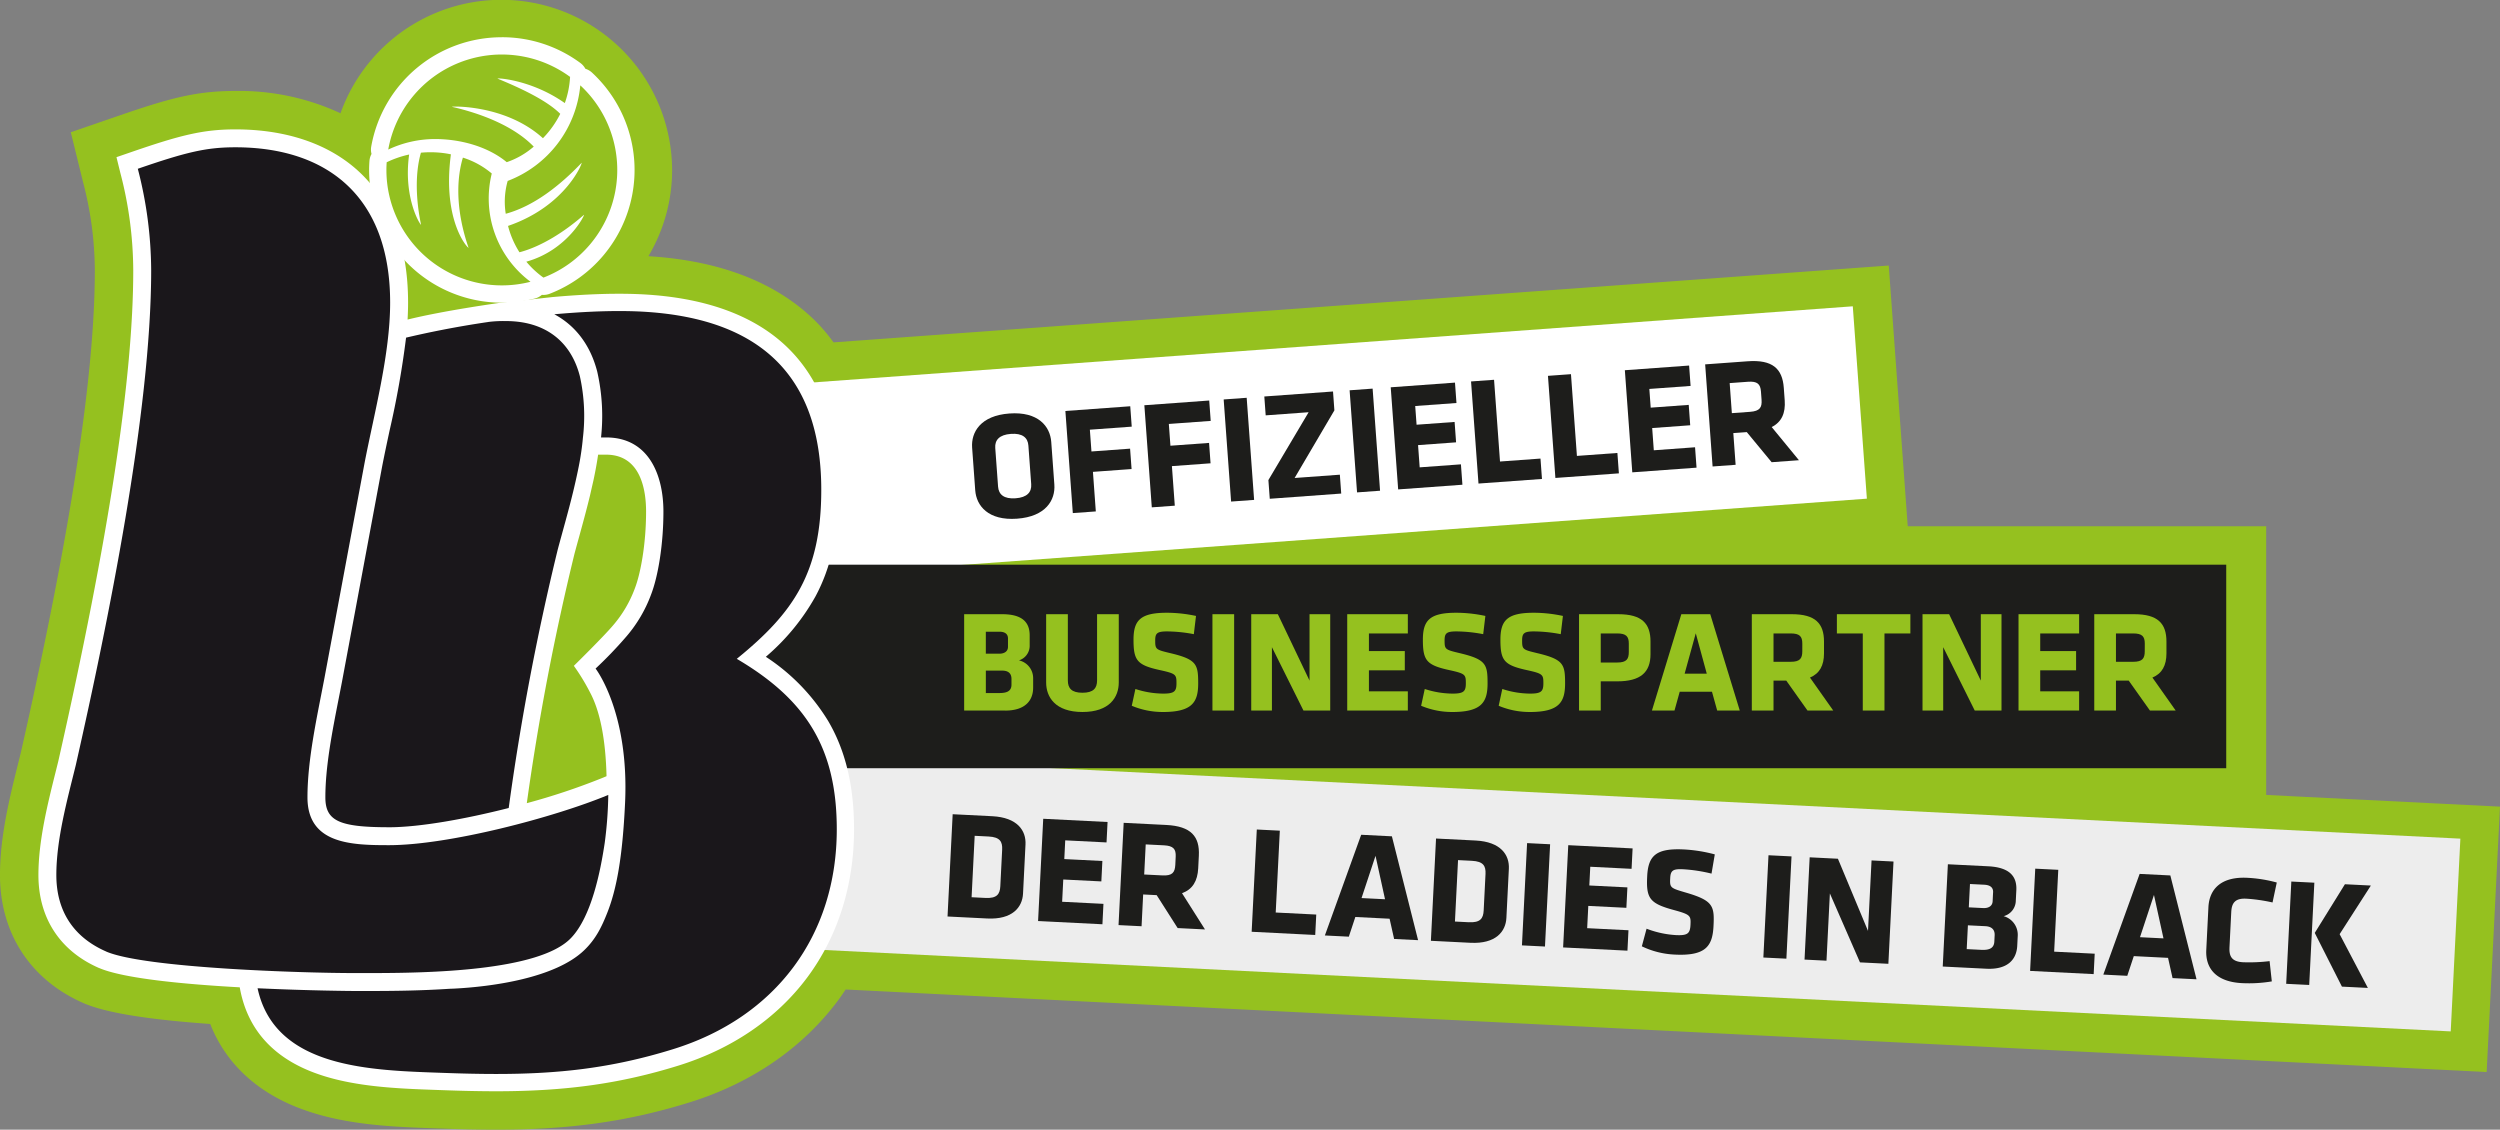 <?xml version="1.0" encoding="UTF-8"?>
<svg xmlns="http://www.w3.org/2000/svg" width="575.38" height="260" viewBox="0 0 575.38 260">
  <rect x="0" y="0" width="575.38" height="260" fill="#808080" stroke="none"/>
  <g id="LIB15021_Partner_Logo_Buisinesspartner" transform="translate(-181.96 -77.63)">
    <path id="Pfad_1299" data-name="Pfad 1299" d="M703.528,198.75h-82.5l-.272-3.75-3.682-50.587-.414-5.67-5.67.414-237.2,17.272a38.811,38.811,0,0,0-4.346-5.094c-8.86-8.651-21.508-13.6-37.593-14.7-.218-.015-.437-.03-.66-.043a38.8,38.8,0,0,0,5.458-19.845A39.3,39.3,0,0,0,260.328,103.7a55.349,55.349,0,0,0-24.189-5.139c-8.995,0-15.1,1.665-26.683,5.647l-6.293,2.168-4.908,1.69,1.238,5.041,1.587,6.459a81.162,81.162,0,0,1,2.706,20.285c0,24.017-5.566,60.3-17.012,110.924l-.616,2.475c-1.965,7.882-4.2,16.821-4.2,25.774,0,13.4,7.018,24.15,19.252,29.488l.317.135c5.155,2.123,14.588,3.645,28.82,4.652,3.407,8.689,10.194,15.25,19.838,19.114,10.4,4.162,21.952,4.56,32.147,4.913l1.121.04c4.926.179,8.96.263,12.691.263,17.047,0,30.386-1.887,44.606-6.31,14.156-4.406,25.942-12.51,34.085-23.438.581-.781,1.156-1.61,1.748-2.519L745.44,323.914l3.153.158,5.675.284.286-5.675,2.547-50.657.239-4.745-53.813-2.693V198.747Z" transform="translate(0)" fill="#95c11f"></path>
    <rect id="Rechteck_492" data-name="Rechteck 492" width="417.352" height="44.405" transform="matrix(0.999, 0.05, -0.05, 0.999, 331.285, 249.779)" fill="#ededed"></rect>
    <g id="Gruppe_2335" data-name="Gruppe 2335" transform="translate(400.034 265.025)">
      <path id="Pfad_1300" data-name="Pfad 1300" d="M1503.7,1229.587l-9.118-.459,1.183-23.538,9.118.459c5.8.291,7.805,3.333,7.644,6.514l-.568,11.309C1511.8,1227.017,1509.492,1229.878,1503.7,1229.587Zm3.454-15.841c.093-1.837-.492-2.894-3.143-3.029l-3.181-.159-.711,14.137,3.181.16c2.65.133,3.338-.859,3.431-2.7l.424-8.411Z" transform="translate(-1494.58 -1205.59)" fill="#1d1d1b"></path>
      <path id="Pfad_1301" data-name="Pfad 1301" d="M1620.04,1235.438l1.183-23.538,14.808.744-.236,4.7-9.506-.479-.216,4.311,8.765.44-.236,4.7-8.765-.44-.258,5.125,9.506.478-.236,4.7-14.808-.744Z" transform="translate(-1599.197 -1210.852)" fill="#1d1d1b"></path>
      <path id="Pfad_1302" data-name="Pfad 1302" d="M1740.249,1234.145l-3.11-.156-.367,7.315-5.3-.266,1.183-23.538,9.791.492c5.725.287,7.732,2.656,7.509,7.074l-.146,2.9c-.148,2.934-1.308,4.859-3.725,5.73l5.285,8.343-6.292-.316-4.828-7.578Zm4.378-8.85c.088-1.768-.547-2.507-2.7-2.617l-4.2-.211-.349,6.926,4.205.211c2.261.113,2.867-.671,2.957-2.437Z" transform="translate(-1692.114 -1215.521)" fill="#1d1d1b"></path>
      <path id="Pfad_1303" data-name="Pfad 1303" d="M1915.9,1250.308l1.183-23.538,5.3.266-.947,18.837,9.33.468-.236,4.7-14.632-.736Z" transform="translate(-1845.903 -1223.251)" fill="#1d1d1b"></path>
      <path id="Pfad_1304" data-name="Pfad 1304" d="M2038.755,1258.3l-5.514-.277-1.042-4.658-7.882-.4-1.5,4.531-5.514-.277,8.358-23.176,7.069.356,6.026,23.9Zm-13.013-9.689,5.408.272-2.189-9.995-3.217,9.724Z" transform="translate(-1930.457 -1229.314)" fill="#1d1d1b"></path>
      <path id="Pfad_1305" data-name="Pfad 1305" d="M2173.318,1263.257l-9.117-.459,1.183-23.538,9.117.459c5.8.291,7.805,3.333,7.644,6.514l-.568,11.309c-.158,3.145-2.464,6.006-8.259,5.713Zm3.454-15.841c.093-1.837-.492-2.894-3.143-3.029l-3.182-.159-.711,14.137,3.182.16c2.65.133,3.338-.859,3.431-2.7l.424-8.411Z" transform="translate(-2052.952 -1233.666)" fill="#1d1d1b"></path>
      <path id="Pfad_1306" data-name="Pfad 1306" d="M2290.35,1269.138l1.183-23.538,5.3.266-1.183,23.538Z" transform="translate(-2158.144 -1238.953)" fill="#1d1d1b"></path>
      <path id="Pfad_1307" data-name="Pfad 1307" d="M2347.38,1272.008l1.183-23.538,14.808.744-.236,4.7-9.507-.479-.218,4.311,8.765.44-.236,4.7-8.765-.44-.258,5.125,9.506.478-.236,4.7-14.808-.744Z" transform="translate(-2205.699 -1241.346)" fill="#1d1d1b"></path>
      <path id="Pfad_1308" data-name="Pfad 1308" d="M2463.953,1278.4a19.418,19.418,0,0,1-7.523-1.9l1.09-4.055a22.432,22.432,0,0,0,6.729,1.472c2.721.136,3.278-.367,3.377-2.346.106-2.12.013-2.374-3.8-3.416-5.627-1.523-6.42-2.7-6.164-7.785.236-4.7,1.992-6.489,8.46-6.165a34.37,34.37,0,0,1,7.1,1.136l-.754,4.426a35.95,35.95,0,0,0-6.5-1c-2.367-.12-2.919.279-3.007,2.01-.113,2.261-.01,2.3,3.656,3.373,6.285,1.839,6.541,3.092,6.308,7.722-.234,4.665-1.869,6.886-8.973,6.529Z" transform="translate(-2296.632 -1246.098)" fill="#1d1d1b"></path>
      <path id="Pfad_1309" data-name="Pfad 1309" d="M2624.78,1285.958l1.183-23.538,5.3.266-1.183,23.538Z" transform="translate(-2437.013 -1252.978)" fill="#1d1d1b"></path>
      <path id="Pfad_1310" data-name="Pfad 1310" d="M2687.643,1273.594l-.779,15.479-5.054-.254,1.183-23.538,6.5.327,6.925,16.61.816-16.221,5.054.254-1.183,23.538-6.538-.329-6.926-15.868Z" transform="translate(-2484.568 -1255.363)" fill="#1d1d1b"></path>
      <path id="Pfad_1311" data-name="Pfad 1311" d="M2883.306,1298.953l-10.037-.505,1.183-23.538,9.3.467c4.913.248,6.615,2.316,6.456,5.5l-.121,2.4a3.742,3.742,0,0,1-2.8,3.578,4.452,4.452,0,0,1,3.245,4.521l-.116,2.3c-.168,3.323-2.4,5.512-7.1,5.276Zm1.91-7.7c.066-1.307-.713-2.02-2.126-2.092l-4.029-.2-.275,5.478,3.286.164c1.661.083,2.987-.2,3.072-1.9l.073-1.449Zm-.354-9.867c.052-1.025-.553-1.693-2.037-1.768l-3.286-.164-.271,5.371,3.286.165c1.414.071,2.157-.6,2.2-1.555l.1-2.05Z" transform="translate(-2644.219 -1263.393)" fill="#1d1d1b"></path>
      <path id="Pfad_1312" data-name="Pfad 1312" d="M2994.31,1304.538l1.183-23.538,5.3.266-.947,18.837,9.33.468-.236,4.7-14.632-.736Z" transform="translate(-2745.151 -1268.472)" fill="#1d1d1b"></path>
      <path id="Pfad_1313" data-name="Pfad 1313" d="M3117.155,1312.526l-5.514-.277-1.041-4.658-7.882-.4-1.5,4.531-5.514-.278,8.358-23.176,7.067.355,6.026,23.9Zm-13.012-9.689,5.408.272-2.19-9.995-3.216,9.724Z" transform="translate(-2829.696 -1274.534)" fill="#1d1d1b"></path>
      <path id="Pfad_1314" data-name="Pfad 1314" d="M3243.63,1309.554c-.1,2.05.508,3.284,3.123,3.417a39.156,39.156,0,0,0,6.108-.259l.51,4.667a31.789,31.789,0,0,1-6.858.4c-5.938-.3-8.44-3.366-8.226-7.642l.493-9.825c.214-4.276,3.014-7.076,8.95-6.778a31.858,31.858,0,0,1,6.783,1.085l-.975,4.592a38.81,38.81,0,0,0-6.051-.87c-2.615-.131-3.348,1.037-3.451,3.087l-.408,8.129Z" transform="translate(-2948.583 -1278.903)" fill="#1d1d1b"></path>
      <path id="Pfad_1315" data-name="Pfad 1315" d="M3350.242,1298.84l5.3.266-1.183,23.538-5.3-.266Zm5.393,11.822,6.941-11.2,5.972.3-7.189,11.189,6.5,12.374-5.972-.3-6.252-12.36Z" transform="translate(-3040.963 -1283.348)" fill="#1d1d1b"></path>
    </g>
    <rect id="Rechteck_493" data-name="Rechteck 493" width="260.482" height="44.405" transform="matrix(0.997, -0.073, 0.073, 0.997, 348.682, 167.142)" fill="#fff"></rect>
    <rect id="Rechteck_494" data-name="Rechteck 494" width="348.732" height="46.845" transform="translate(345.599 207.593)" fill="#1d1d1b"></rect>
    <g id="Gruppe_2336" data-name="Gruppe 2336" transform="translate(405.676 160.729)">
      <path id="Pfad_1316" data-name="Pfad 1316" d="M1547.483,666.571c.259,3.565-1.947,7.38-8.581,7.863s-9.37-2.972-9.629-6.537l-.714-9.812c-.259-3.565,1.947-7.38,8.581-7.863s9.37,2.972,9.629,6.537Zm-5.974-8.968c-.133-1.836-1.38-2.879-4.027-2.686s-3.73,1.407-3.6,3.243l.648,8.893c.133,1.836,1.381,2.879,4.027,2.686s3.73-1.407,3.6-3.243Z" transform="translate(-1528.539 -638.155)" fill="#1d1d1b"></path>
      <path id="Pfad_1317" data-name="Pfad 1317" d="M1659.561,665l-1.711-23.5,14.929-1.087.342,4.693-9.636.7.365,5.012,8.893-.648.342,4.693-8.893.648.663,9.106Z" transform="translate(-1636.367 -630.011)" fill="#1d1d1b"></path>
      <path id="Pfad_1318" data-name="Pfad 1318" d="M1768.971,657.032l-1.711-23.5,14.929-1.087.342,4.693-9.636.7.365,5.012,8.893-.648.342,4.693-8.893.648.663,9.106Z" transform="translate(-1727.6 -623.365)" fill="#1d1d1b"></path>
      <path id="Pfad_1319" data-name="Pfad 1319" d="M1878.841,652.55l-1.711-23.5,5.295-.385,1.711,23.5Z" transform="translate(-1819.216 -620.213)" fill="#1d1d1b"></path>
      <path id="Pfad_1320" data-name="Pfad 1320" d="M1940.413,639.86l10.412-.758.315,4.341-16.447,1.2-.314-4.306,9.259-15.612-9.882.719-.316-4.341,15.811-1.151.316,4.341-9.156,15.569Z" transform="translate(-1866.171 -612.95)" fill="#1d1d1b"></path>
      <path id="Pfad_1321" data-name="Pfad 1321" d="M2053.311,639.85l-1.711-23.5,5.295-.385,1.711,23.5Z" transform="translate(-1964.7 -609.623)" fill="#1d1d1b"></path>
      <path id="Pfad_1322" data-name="Pfad 1322" d="M2110.271,632.231l-1.711-23.5,14.788-1.077.342,4.693-9.495.691.314,4.306,8.752-.638.342,4.693-8.752.638.372,5.117,9.494-.691.343,4.693-14.788,1.077Z" transform="translate(-2012.198 -602.694)" fill="#1d1d1b"></path>
      <path id="Pfad_1323" data-name="Pfad 1323" d="M2221.541,627.6l-1.711-23.5,5.295-.385,1.369,18.812,9.317-.678.342,4.693Z" transform="translate(-2104.981 -599.408)" fill="#1d1d1b"></path>
      <path id="Pfad_1324" data-name="Pfad 1324" d="M2328.081,619.84l-1.711-23.5,5.295-.385,1.369,18.812,9.317-.678.343,4.693Z" transform="translate(-2193.821 -592.938)" fill="#1d1d1b"></path>
      <path id="Pfad_1325" data-name="Pfad 1325" d="M2434.611,608.612l-1.711-23.505,14.788-1.077.342,4.693-9.495.691.314,4.306,8.752-.638.342,4.693-8.752.638.372,5.117,9.495-.691.342,4.693-14.788,1.077Z" transform="translate(-2282.653 -582.998)" fill="#1d1d1b"></path>
      <path id="Pfad_1326" data-name="Pfad 1326" d="M2553.759,594.169l-3.105.226.532,7.3-5.3.385-1.711-23.5,9.777-.711c5.719-.417,8,1.688,8.32,6.1l.211,2.894c.213,2.929-.7,4.982-2.994,6.144l6.269,7.634-6.282.457-5.72-6.928Zm3.26-9.322c-.128-1.764-.851-2.422-3-2.264l-4.2.306.5,6.918,4.2-.306c2.26-.165,2.764-1.017,2.636-2.783Z" transform="translate(-2375.445 -577.818)" fill="#1d1d1b"></path>
    </g>
    <path id="Pfad_1327" data-name="Pfad 1327" d="M723.847,129.223a30.492,30.492,0,0,0-30.059,25.151,3.945,3.945,0,0,0,.068,1.71,3.938,3.938,0,0,0-.48,1.65c-.052.739-.076,1.4-.076,2.033a30.56,30.56,0,0,0,38.141,29.591,3.985,3.985,0,0,0,1.618-.847c.12.008.239.017.359.017a4.018,4.018,0,0,0,1.439-.267,30.541,30.541,0,0,0,9.746-50.9,3.972,3.972,0,0,0-1.53-.884,4,4,0,0,0-1.163-1.342,30.307,30.307,0,0,0-18.064-5.918" transform="translate(-426.388 -43.019)" fill="#fff"></path>
    <path id="Pfad_1328" data-name="Pfad 1328" d="M744.97,177.961a18.557,18.557,0,0,0,6.214-3.58c-4.531-4.675-11.9-7.571-18.815-9.157-.523-.125,12.231-.68,20.933,7.224a22.484,22.484,0,0,0,3.987-5.61c-3.575-3.58-10.924-6.637-14.412-8.1-.5-.208,7.6.1,15.462,5.625a21.567,21.567,0,0,0,1.211-6.029A26.552,26.552,0,0,0,717.7,175.059a25.273,25.273,0,0,1,10.761-2.421c5.785,0,12.143,1.695,16.506,5.321M761.9,160.277a26.084,26.084,0,0,1-16.71,22,17.487,17.487,0,0,0-.447,7.559c6.4-1.738,12.387-6.4,17.453-11.719.372-.392-3.376,9.862-16.926,14.515A21.072,21.072,0,0,0,747.9,198.7c5.042-1.326,10.408-4.727,14.824-8.606.412-.359-3.555,8.059-13.244,10.772a21.029,21.029,0,0,0,3.939,3.663,26.554,26.554,0,0,0,8.478-44.254m-20.367,20.3a19.211,19.211,0,0,0-6.649-3.66c-1.894,6.3-1.1,13.833,1.294,20.712.18.512-6.145-5.705-4.055-21.471a23.227,23.227,0,0,0-6.9-.375c-1.394,4.871-1.143,10.955.023,16.546.108.532-4.172-5.758-2.733-16.127a23.247,23.247,0,0,0-5.17,1.783c-.04.588-.063,1.175-.063,1.769a26.573,26.573,0,0,0,33.166,25.736,23.915,23.915,0,0,1-8.918-24.912" transform="translate(-446.384 -63.007)" fill="#93c020"></path>
    <path id="Pfad_1329" data-name="Pfad 1329" d="M416.862,392.879a46.588,46.588,0,0,0-14.248-14.615,50.868,50.868,0,0,0,11.427-13.9c3.62-6.745,5.31-14.54,5.31-24.54,0-14.117-3.936-25.116-11.694-32.687-7.317-7.144-18.092-11.251-32.024-12.211-2.1-.145-4.391-.219-6.808-.219-4.5,0-9.626.256-15.255.756l-11.95,1.306s-12.942,1.769-21.46,3.879c.071-1.306.116-2.605.116-3.9,0-13.053-3.816-23.211-11.344-30.182-6.848-6.336-16.665-9.689-28.4-9.689-7.456,0-12.718,1.354-23.806,5.167l-3.564,1.226.9,3.66a89.5,89.5,0,0,1,2.961,22.4c0,24.673-5.637,61.612-17.242,112.923-.208.856-.427,1.726-.648,2.608-1.846,7.4-3.936,15.786-3.936,23.641,0,9.862,4.951,17.456,13.944,21.385l.012,0,.012,0c5.622,2.417,19.518,3.736,32.368,4.447,1.61,9.146,7.084,15.635,16.335,19.338,8.935,3.575,19.685,3.956,29.169,4.288l1.131.04c4.826.176,8.759.256,12.374.256,16.11,0,28.663-1.769,41.978-5.913,12.359-3.844,22.6-10.855,29.624-20.277,7.047-9.461,10.772-21.249,10.772-34.094,0-10.036-1.977-18.243-6.054-25.1m-44.4-30.34a27.676,27.676,0,0,1-4.914,8.387l-.012.012-.008.012c-2.246,2.676-9.1,9.4-9.1,9.4a48.371,48.371,0,0,1,3.7,6.069c2.329,4.32,3.612,10.832,3.824,19.33l-1.186.492a152.858,152.858,0,0,1-17.165,5.718,575.976,575.976,0,0,1,10.972-57.4q.516-1.924,1.072-3.919c.839-3.06,1.71-6.225,2.489-9.45l.842-3.7c.432-2.042.776-3.947,1.035-5.742h1.834c8.011,0,9.206,8.2,9.206,13.09,0,7.619-1.3,14.381-2.588,17.7" transform="translate(-44.395 -149.47)" fill="#fff"></path>
    <path id="Pfad_1330" data-name="Pfad 1330" d="M271.5,466.791c8.955,3.851,45.761,4.951,56.956,4.951,1.072,0,2.333,0,3.751,0,13.025,0,38.949-.379,46.269-8.068,4.755-4.951,6.8-15.5,7.76-21.888a93.158,93.158,0,0,0,.822-11.043c-12.59,5.227-36.776,11.563-50.487,11.563-8.674,0-18.747-.276-18.747-11,0-8.8,2.238-18.7,3.916-27.506l9.234-49.509c2.238-11.551,5.878-25.028,5.878-36.856,0-24.756-14.856-35.749-35.613-35.749-6.692,0-11.271,1.095-22.463,4.946a94.119,94.119,0,0,1,3.077,23.379c0,32.727-10.073,81.686-17.35,113.87-1.957,7.975-4.476,17.049-4.476,25.3s3.916,14.3,11.472,17.6" transform="translate(-65.1 -170.158)" fill="#1a171b"></path>
    <path id="Pfad_1331" data-name="Pfad 1331" d="M647.353,638.895c6.981,0,17.456-1.862,27.569-4.431a584.626,584.626,0,0,1,11.292-59.518c1.126-4.207,2.437-8.719,3.54-13.286,0,0,.967-3.944,1.513-7,.575-3.2.734-5.5.743-5.5A42.413,42.413,0,0,0,691.3,535.1c-2.093-8.215-8.2-12.706-17.009-12.706a27.8,27.8,0,0,0-4.027.2l-.08.017c-7.739,1.135-14.256,2.505-18.886,3.6a209.245,209.245,0,0,1-3.791,21.368c-.611,2.861-1.186,5.562-1.7,8.191l-9.234,49.513c-.244,1.283-.5,2.593-.763,3.916-1.514,7.715-3.085,15.69-3.085,22.815,0,5.4,3.145,6.876,14.623,6.876" transform="translate(-375.881 -370.869)" fill="#1a171b"></path>
    <path id="Pfad_1332" data-name="Pfad 1332" d="M616.577,590.819s7.752,9.968,6.785,30.873c-.588,12.658-1.974,19.921-4.067,25.248-1.362,3.469-2.745,6.217-5.378,8.734-6.677,6.39-21.2,8.355-29.931,8.8l-1.047.04c-6.549.435-13,.507-18.288.507-.759,0-1.479,0-2.145,0H560.9c-.216,0-10.244-.068-22.119-.628,3.984,18.528,26.259,18.886,42.677,19.474,4.248.156,8.3.253,12.231.253,13.937,0,26.367-1.239,40.795-5.73,23.5-7.317,37.6-26.115,37.6-50.572,0-18.6-6.979-29.815-23.015-39.24,13.033-10.58,19.446-19.8,19.446-38.912,0-26.755-14.643-39.18-40.012-40.926-1.942-.136-4.112-.208-6.532-.208-4.163,0-9.074.219-14.9.739,4.871,2.6,8.327,7.109,9.893,13.249a46.056,46.056,0,0,1,.867,15.1c.4,0,.8,0,1.166,0,9.825,0,13.19,8.662,13.19,17.069,0,7.511-1.211,14.9-2.861,19.139a31.545,31.545,0,0,1-5.594,9.521,95.053,95.053,0,0,1-7.164,7.471" transform="translate(-297.539 -359.312)" fill="#1a171b"></path>
    <g id="Gruppe_2337" data-name="Gruppe 2337" transform="translate(403.867 218.656)">
      <path id="Pfad_1333" data-name="Pfad 1333" d="M1527.1,950.673h-9.455V928.5h8.755c4.627,0,6.325,1.864,6.325,4.861v2.265a3.524,3.524,0,0,1-2.464,3.5,4.191,4.191,0,0,1,3.263,4.1v2.165c0,3.13-2,5.293-6.426,5.293Zm.633-16.579c0-.965-.6-1.565-2-1.565h-3.1v5.061h3.1c1.332,0,2-.666,2-1.565v-1.93Zm.8,9.255c0-1.231-.766-1.864-2.1-1.864h-3.795v5.16h3.1c1.565,0,2.8-.332,2.8-1.931v-1.366Z" transform="translate(-1517.65 -928.166)" fill="#95c11f"></path>
      <path id="Pfad_1334" data-name="Pfad 1334" d="M1647.923,928.5v15.713c0,3.363-2.1,6.792-8.357,6.792s-8.357-3.429-8.357-6.792V928.5h4.994v15.248c0,1.8.866,2.829,3.363,2.829s3.363-1.032,3.363-2.829V928.5Z" transform="translate(-1612.343 -928.166)" fill="#95c11f"></path>
      <path id="Pfad_1335" data-name="Pfad 1335" d="M1756.987,949.33a18.27,18.27,0,0,1-7.157-1.432l.833-3.863a21.063,21.063,0,0,0,6.391,1.065c2.563,0,3.063-.5,3.063-2.364,0-2-.1-2.231-3.728-3.03-5.359-1.165-6.159-2.231-6.159-7.024,0-4.427,1.565-6.192,7.657-6.192a32.246,32.246,0,0,1,6.725.733l-.5,4.195a33.964,33.964,0,0,0-6.159-.633c-2.231,0-2.73.4-2.73,2.03,0,2.13.1,2.165,3.6,3,5.993,1.432,6.292,2.6,6.292,6.958s-1.432,6.559-8.124,6.559Z" transform="translate(-1711.256 -926.49)" fill="#95c11f"></path>
      <path id="Pfad_1336" data-name="Pfad 1336" d="M1861.58,950.673V928.5h4.994v22.173Z" transform="translate(-1804.441 -928.166)" fill="#95c11f"></path>
      <path id="Pfad_1337" data-name="Pfad 1337" d="M1920.072,936.091v14.582h-4.761V928.5h6.125l7.292,15.281V928.5h4.761v22.173h-6.159Z" transform="translate(-1849.244 -928.166)" fill="#95c11f"></path>
      <path id="Pfad_1338" data-name="Pfad 1338" d="M2048.29,950.673V928.5h13.949v4.427h-8.955v4.062h8.257v4.428h-8.257v4.828h8.955v4.428Z" transform="translate(-1960.131 -928.166)" fill="#95c11f"></path>
      <path id="Pfad_1339" data-name="Pfad 1339" d="M2157.847,949.33a18.27,18.27,0,0,1-7.157-1.432l.832-3.863a21.067,21.067,0,0,0,6.391,1.065c2.563,0,3.064-.5,3.064-2.364,0-2-.1-2.231-3.728-3.03-5.36-1.165-6.158-2.231-6.158-7.024,0-4.427,1.565-6.192,7.657-6.192a32.244,32.244,0,0,1,6.725.733l-.5,4.195a33.962,33.962,0,0,0-6.159-.633c-2.231,0-2.729.4-2.729,2.03,0,2.13.1,2.165,3.6,3,5.992,1.432,6.292,2.6,6.292,6.958s-1.432,6.559-8.124,6.559Z" transform="translate(-2045.519 -926.49)" fill="#95c11f"></path>
      <path id="Pfad_1340" data-name="Pfad 1340" d="M2265.277,949.33a18.271,18.271,0,0,1-7.157-1.432l.832-3.863a21.066,21.066,0,0,0,6.391,1.065c2.564,0,3.063-.5,3.063-2.364,0-2-.1-2.231-3.728-3.03-5.36-1.165-6.158-2.231-6.158-7.024,0-4.427,1.565-6.192,7.657-6.192a32.246,32.246,0,0,1,6.725.733l-.5,4.195a33.962,33.962,0,0,0-6.159-.633c-2.231,0-2.729.4-2.729,2.03,0,2.13.1,2.165,3.595,3,5.992,1.432,6.292,2.6,6.292,6.958s-1.432,6.559-8.124,6.559Z" transform="translate(-2135.101 -926.49)" fill="#95c11f"></path>
      <path id="Pfad_1341" data-name="Pfad 1341" d="M2378.229,943.957h-3.795v6.725h-4.994V928.51h9.056c5.393,0,7.392,2.13,7.392,6.292v2.9c0,4.162-2.265,6.258-7.657,6.258Zm2.663-8.691c0-1.6-.567-2.331-2.663-2.331h-3.795v6.692h3.795c2.2,0,2.663-.832,2.663-2.43Z" transform="translate(-2227.927 -928.174)" fill="#95c11f"></path>
      <path id="Pfad_1342" data-name="Pfad 1342" d="M2490.647,950.673h-5.193l-1.2-4.328h-7.425l-1.2,4.328h-5.194L2477.2,928.5h6.659l6.792,22.173Zm-12.685-8.49h5.094l-2.53-9.289Z" transform="translate(-2312.147 -928.166)" fill="#95c11f"></path>
      <path id="Pfad_1343" data-name="Pfad 1343" d="M2616.733,943.781H2613.8v6.891h-4.994V928.5h9.222c5.393,0,7.391,2.13,7.391,6.292v2.73c0,2.763-1,4.627-3.229,5.561l5.36,7.591h-5.926Zm3.695-8.523c0-1.665-.633-2.331-2.663-2.331H2613.8v6.526h3.962c2.13,0,2.663-.766,2.663-2.431Z" transform="translate(-2427.529 -928.166)" fill="#95c11f"></path>
      <path id="Pfad_1344" data-name="Pfad 1344" d="M2737.6,932.938v17.745h-4.994V932.938h-5.959V928.51h16.913v4.427Z" transform="translate(-2525.791 -928.174)" fill="#95c11f"></path>
      <path id="Pfad_1345" data-name="Pfad 1345" d="M2850.021,936.091v14.582h-4.761V928.5h6.125l7.292,15.281V928.5h4.761v22.173h-6.159Z" transform="translate(-2624.696 -928.166)" fill="#95c11f"></path>
      <path id="Pfad_1346" data-name="Pfad 1346" d="M2978.25,950.673V928.5H2992.2v4.427h-8.955v4.062h8.257v4.428h-8.257v4.828h8.955v4.428Z" transform="translate(-2735.591 -928.166)" fill="#95c11f"></path>
      <path id="Pfad_1347" data-name="Pfad 1347" d="M3091.133,943.781H3088.2v6.891h-4.994V928.5h9.222c5.393,0,7.391,2.13,7.391,6.292v2.73c0,2.763-1,4.627-3.23,5.561l5.36,7.591h-5.926Zm3.7-8.523c0-1.665-.633-2.331-2.663-2.331H3088.2v6.526h3.962c2.13,0,2.663-.766,2.663-2.431Z" transform="translate(-2823.114 -928.166)" fill="#95c11f"></path>
    </g>
  </g>
</svg>

